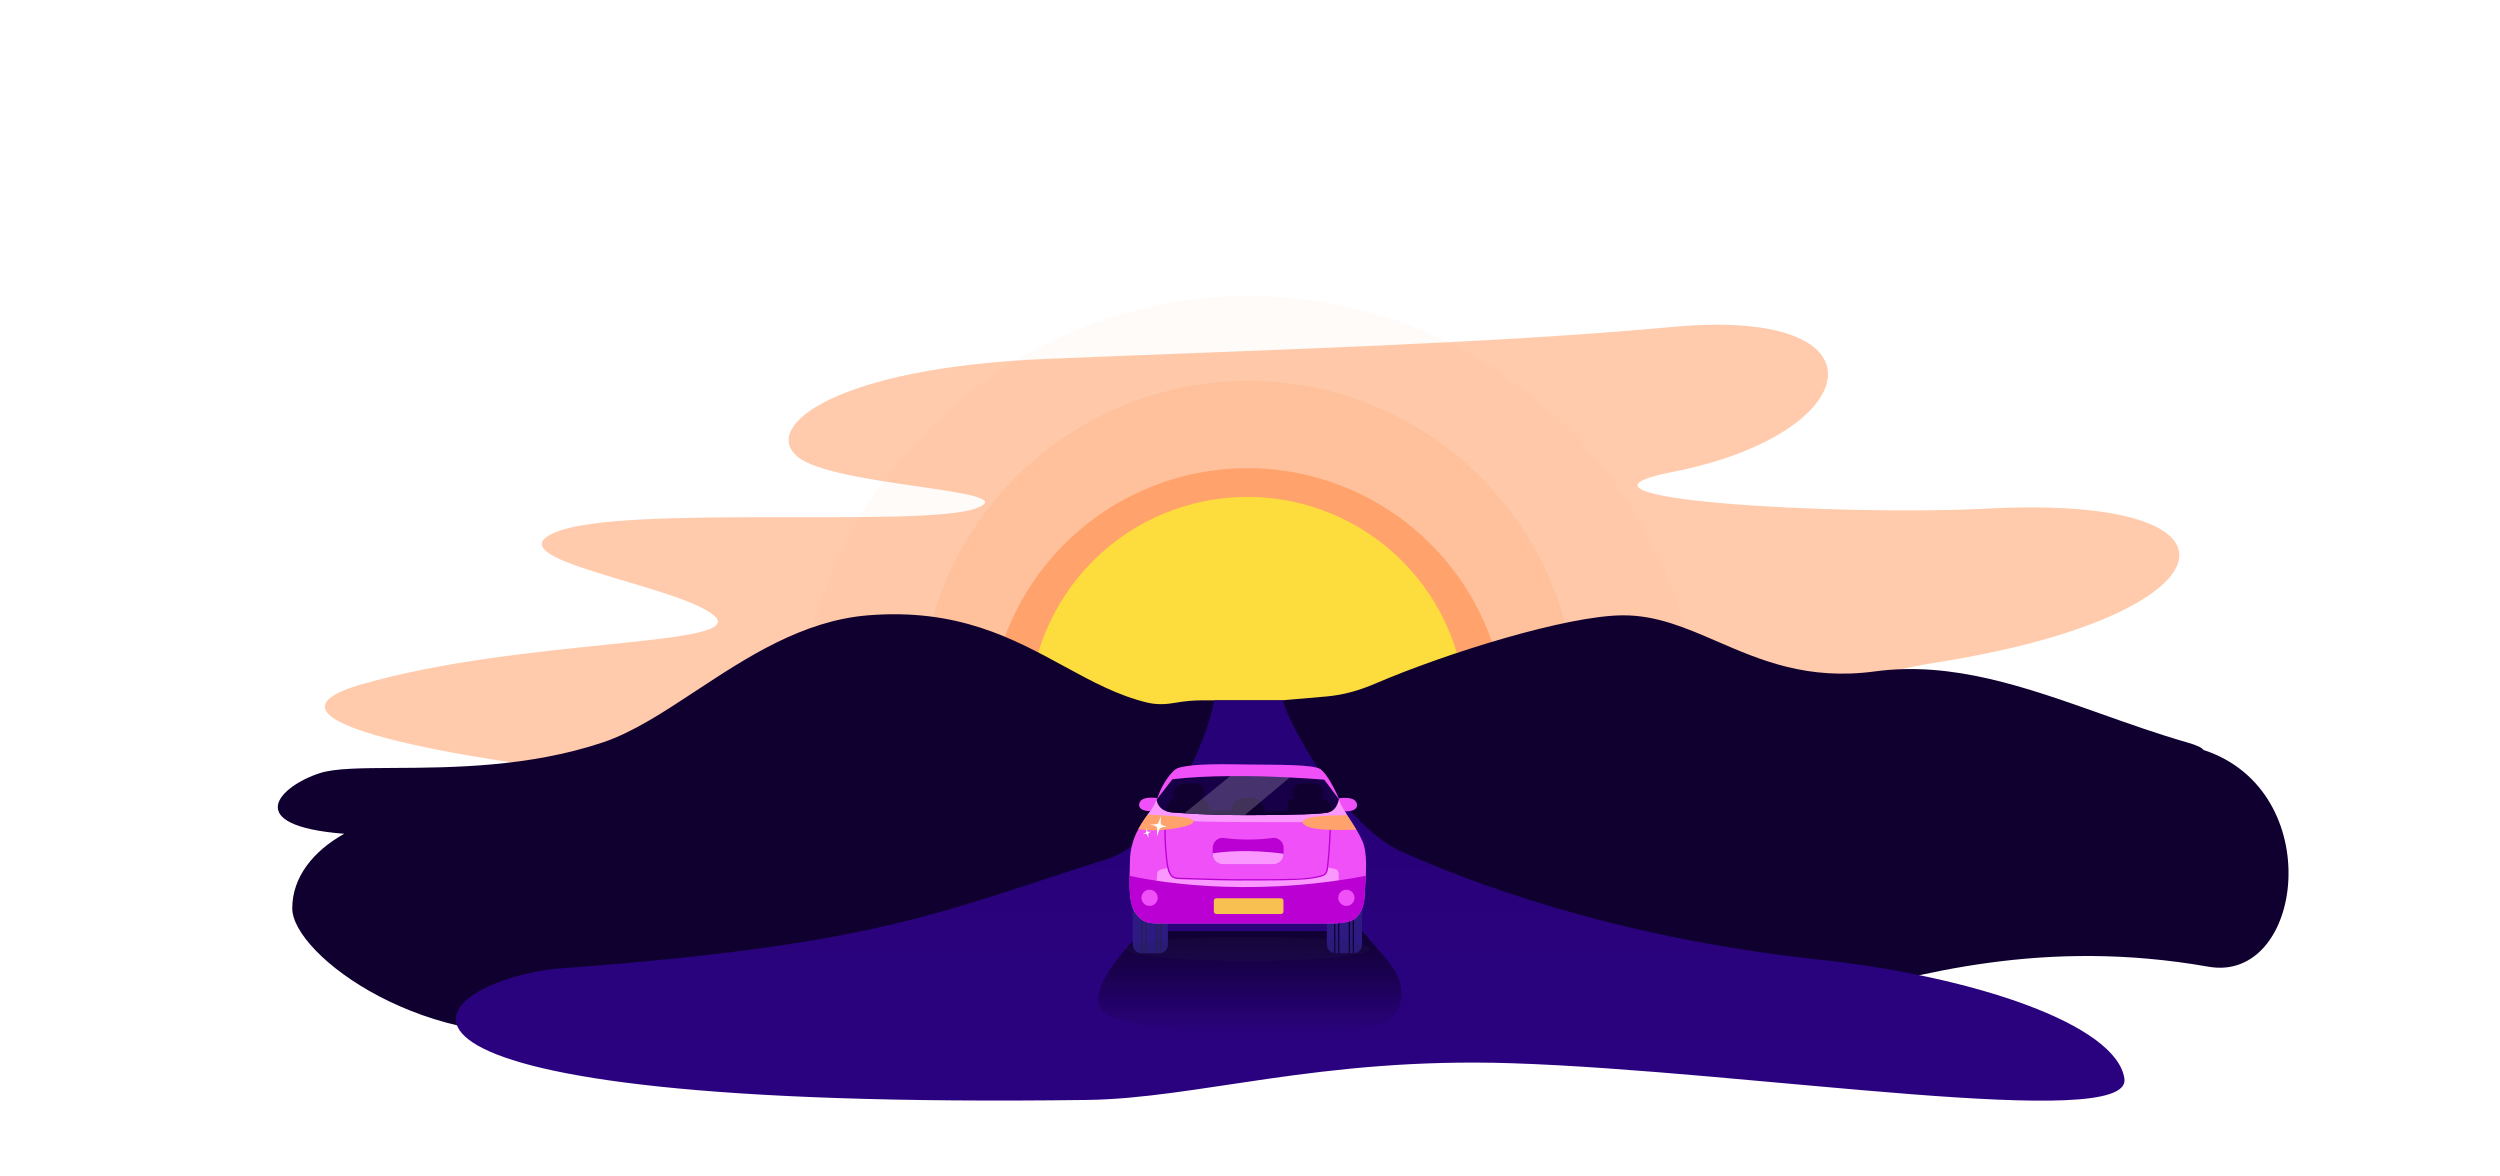 <svg width="1917" height="902" viewBox="0 0 1917 902" fill="none" xmlns="http://www.w3.org/2000/svg">
<g filter="url(#filter0_f_7839_171)">
<path d="M276.942 524.847C178.73 553.425 363.83 583.193 468.657 594.505L1107.71 653L1485.53 584.235L1483.96 583.538C1441.57 564.706 1358.6 527.851 1485.53 507.879C1712.56 472.157 1738.35 378.833 1523.65 389.996C1412.1 395.797 1176.13 382.746 1282.6 361.865C1430.59 332.841 1451.9 235.052 1282.6 250.68C1140.78 263.773 960.837 268.541 801.635 275.239C642.433 281.937 584.134 326.143 611.042 349.809C637.949 373.475 790.424 375.261 747.821 389.996C705.217 404.732 478.747 386.871 426.614 407.857C374.481 428.844 520.79 448.491 547.697 472.157C574.605 495.823 399.707 489.125 276.942 524.847Z" fill="#FFA26B" fill-opacity="0.56"></path>
</g>
<path opacity="0.21" d="M1209.1 544C1209.1 477.165 1182.55 413.068 1135.29 365.809C1088.03 318.55 1023.94 292 957.103 292C890.268 292 826.171 318.55 778.912 365.809C731.652 413.068 705.103 477.165 705.103 544L957.103 544H1209.1Z" fill="#FFA26B"></path>
<path opacity="0.04" d="M1305.1 574.5C1305.1 482.337 1268.49 393.949 1203.32 328.78C1138.15 263.612 1049.77 227 957.603 227C865.44 227 777.052 263.611 711.883 328.78C646.714 393.949 610.103 482.337 610.103 574.5L957.603 574.5H1305.1Z" fill="#FFA26B"></path>
<path d="M1155.1 557.5C1155.1 504.855 1134.19 454.365 1096.96 417.139C1059.74 379.913 1009.25 359 956.603 359C903.957 359 853.468 379.913 816.242 417.139C779.016 454.365 758.103 504.854 758.103 557.5L956.603 557.5H1155.1Z" fill="#FFA26B"></path>
<path d="M1124.1 548.5C1124.1 504.076 1106.46 461.472 1075.04 430.06C1043.63 398.647 1001.03 381 956.603 381C912.179 381 869.575 398.647 838.162 430.06C806.75 461.472 789.103 504.076 789.103 548.5L956.603 548.5H1124.1Z" fill="#FCDD3D"></path>
<path fill-rule="evenodd" clip-rule="evenodd" d="M815.884 510.854C776.884 489.604 734.11 466.299 665.655 471.824C615.491 475.872 572.797 503.967 533.638 529.734C508.699 546.146 485.193 561.613 462.106 569.324C405.293 588.298 346.17 588.617 302.442 588.852C277.032 588.989 256.821 589.098 245.282 592.824C213.88 602.962 184.63 633.169 263.936 639.338C240.27 652.573 224.102 672.5 224.102 696.5C224.103 732.326 328.292 809.828 445.559 789.482C562.826 769.136 1174.83 780.193 1268.2 789.482C1303.87 793.03 1344.67 781.611 1392.81 768.136C1470.69 746.339 1567.79 719.165 1693.45 741.27C1766.49 754.117 1785.09 606.184 1689.65 575.091C1688.54 573.342 1684.57 571.438 1677.2 569.324C1654.94 562.933 1633.07 555.174 1611.4 547.484C1553.38 526.899 1496.77 506.815 1437.81 514.824C1386.02 521.859 1349.91 506.221 1316.78 491.872C1292.86 481.512 1270.49 471.824 1244.88 471.824C1201.5 471.824 1107.46 501.395 1054.71 524.124C1042.79 529.258 1030.27 532.9 1017.35 534.024L983.103 537H932.103H922.475C915.241 537 908.022 537.647 900.903 538.933C893.977 540.185 886.852 540.423 880.002 538.805C857.374 533.459 837.192 522.463 815.884 510.854Z" fill="#100030"></path>
<path d="M849.603 658.5C893.646 644.61 926.267 565.664 931.103 537H984.103C982.102 541.777 1026.08 631.255 1074.6 653C1121.88 674.185 1233.6 718.5 1393.88 735.705C1513.97 748.596 1623.01 785.62 1629.01 827.134C1635.01 868.647 1342.36 821.203 1158.75 815.273C1011.87 810.528 918.123 842.308 833.577 843.442C244.054 851.35 313.81 757.835 423.87 743.009C675.007 724.724 719.531 699.519 849.603 658.5Z" fill="url(#paint0_linear_7839_171)"></path>
<path d="M844.272 774.056C834.072 759.056 862.392 727.071 876.275 714H1044.62L1064.03 736.567C1082.71 758.285 1076.37 785.613 1047.91 788.913C976.653 797.177 857.318 793.242 844.272 774.056Z" fill="url(#paint1_linear_7839_171)"></path>
<path d="M887.396 621.641V611.982C887.396 611.982 873.858 609.571 873.494 617.107C873.494 617.152 872.509 623.521 887.396 621.625V621.641Z" fill="#F050F8"></path>
<path d="M1026.68 621.822V612.163C1026.68 612.163 1040.22 609.753 1040.59 617.289C1040.59 617.289 1041.57 623.702 1026.68 621.822Z" fill="#F050F8"></path>
<path d="M1044.42 685.811V724.31C1044.42 725.978 1043.78 727.6 1042.65 728.828C1041.51 730.056 1039.95 730.815 1038.27 730.936H1023.99C1023.64 730.936 1023.29 730.906 1022.95 730.845C1021.41 730.572 1020.03 729.768 1019.01 728.57C1018.01 727.373 1017.45 725.871 1017.45 724.31V702.687C1017.45 700.928 1018.16 699.245 1019.41 698.002C1020.65 696.758 1022.35 696.061 1024.11 696.046H1037.77C1041.42 696.046 1044.41 682.157 1044.41 685.811H1044.42Z" fill="#2D1A83"></path>
<path d="M895.551 702.687V724.325C895.551 725.826 895.051 727.266 894.111 728.449C893.186 729.617 891.883 730.451 890.427 730.784C890.094 730.875 889.745 730.921 889.396 730.951H875.116C873.373 730.921 871.72 730.208 870.492 728.965C869.279 727.721 868.582 726.053 868.582 724.325V685.826C868.582 682.172 871.584 696.061 875.237 696.061H888.896C890.655 696.061 892.337 696.774 893.596 698.017C894.839 699.26 895.536 700.943 895.551 702.702V702.687Z" fill="#2D1A83"></path>
<path d="M1024 706.16V730.966C1023.65 730.966 1023.3 730.936 1022.97 730.875V706.16H1024Z" fill="#100030"></path>
<path d="M1027.06 706.16H1026.03V730.966H1027.06V706.16Z" fill="#100030"></path>
<path d="M1035.22 704.128H1034.19V730.982H1035.22V704.128Z" fill="#100030"></path>
<path d="M1038.27 704.128V730.997H1037.25V704.128H1038.27Z" fill="#100030"></path>
<path d="M876.147 704.128V730.997H875.116V704.128H876.147Z" fill="#26214E"></path>
<path d="M879.209 704.128H878.178V730.982H879.209V704.128Z" fill="#26214E"></path>
<path d="M887.365 706.16H886.334V730.966H887.365V706.16Z" fill="#26214E"></path>
<path d="M890.427 706.16V730.784C890.094 730.875 889.745 730.921 889.396 730.951V706.16H890.427Z" fill="#26214E"></path>
<path d="M1047.32 671.573C1047.04 677.183 1046.59 682.217 1046.48 685.432C1046.23 693.847 1044.25 699.23 1039.77 703.839C1035.28 708.434 1020.79 708.085 1020.79 708.085H890.443C880.089 708.085 876.268 707.812 870.553 699.912C866.323 694.09 865.96 683.066 866.172 671.573C866.233 667.494 866.384 663.339 866.46 659.336C866.702 651.072 868.901 642.975 872.888 635.727C874.479 632.786 876.238 629.935 878.194 627.206C878.709 626.448 879.224 625.78 879.725 625.113L880.089 624.628C882.923 621.11 885.243 617.228 886.986 613.074C887.562 611.709 888.184 610.178 888.836 608.404C891.261 602.141 894.885 596.394 899.493 591.512C900.706 590.193 902.252 589.222 903.98 588.707C915.775 585.204 940.91 586.023 958.677 586.235C977.915 586.508 1007.57 585.962 1012.8 589.95C1017.62 593.635 1024.09 605.796 1026.73 612.922C1026.96 613.513 1027.14 614.074 1027.29 614.575C1028.14 617.259 1030.35 620.943 1033.01 625.083C1033.07 625.159 1033.11 625.25 1033.16 625.325C1035.36 628.722 1037.83 632.437 1040.06 636.167C1041.83 639.048 1043.41 642.035 1044.78 645.128C1047.71 651.83 1047.77 662.475 1047.32 671.588V671.573Z" fill="#F050F8"></path>
<path d="M886.79 677.563L887.32 669.966C887.366 669.238 887.639 668.556 888.108 667.995C888.563 667.434 889.185 667.039 889.897 666.842L895.279 665.387C895.279 665.387 895.885 672.786 902.662 673.378C909.438 673.984 938.333 674.151 955.342 674.848C972.352 675.546 1009.71 672.983 1012.46 672.119C1018.29 670.33 1018.07 665.159 1018.07 665.159L1023.7 666.296C1024.47 666.478 1025.17 666.918 1025.67 667.54C1026.17 668.161 1026.44 668.935 1026.46 669.723L1026.56 676.334L938.287 686.008L886.79 677.547V677.563Z" fill="#FA98FF"></path>
<path d="M951.506 675.166H946.049C937.832 675.106 929.267 674.909 920.641 674.59H920.353C915.274 674.408 910.014 674.211 904.844 674.135C902.267 674.135 899.099 673.756 897.431 671.269C895.097 667.782 894.566 663.218 894.111 659.094L893.96 657.79C893.384 653.013 893.065 647.873 892.868 641.141C892.686 633.984 892.701 626.963 892.974 620.307H893.99C893.732 626.948 893.717 633.938 893.899 641.08C894.066 647.782 894.414 652.892 894.975 657.653L895.127 658.957C895.582 662.93 896.097 667.403 898.295 670.693C899.69 672.786 902.54 673.074 904.875 673.104C910.059 673.165 915.32 673.362 920.398 673.544H920.702C929.312 673.862 937.862 674.059 946.079 674.12H967.091C972.851 674.12 978.824 674.12 984.661 673.999L986.495 673.953C995.288 673.741 1004.38 673.529 1012.66 671.315C1013.34 671.148 1014 670.921 1014.62 670.617C1017.03 669.435 1017.27 666.918 1017.51 664.249C1017.51 663.749 1017.6 663.279 1017.66 662.793C1018.35 657.335 1018.71 651.922 1019.04 645.447C1019.09 644.385 1019.16 643.309 1019.21 642.232C1019.59 635.439 1019.97 628.419 1019.38 621.641L1020.39 621.55C1020.98 628.389 1020.6 635.454 1020.23 642.278C1020.17 643.354 1020.1 644.431 1020.06 645.492C1019.73 651.982 1019.36 657.426 1018.66 662.915C1018.62 663.385 1018.57 663.855 1018.53 664.34C1018.27 667.024 1018 670.087 1015.07 671.497C1014.39 671.831 1013.66 672.088 1012.93 672.27C1004.54 674.514 995.364 674.727 986.526 674.954L984.691 675C978.84 675.136 972.867 675.121 967.091 675.121H956.327L951.537 675.197L951.506 675.166Z" fill="#BB00D4"></path>
<path d="M1047.32 671.573C1047.04 677.183 1046.59 682.217 1046.48 685.417C1046.23 693.832 1044.25 699.215 1039.77 703.824C1035.28 708.419 1020.79 708.07 1020.79 708.07H890.443C880.089 708.07 876.268 707.797 870.553 699.897C866.323 694.075 865.96 683.051 866.172 671.558C878.406 674.348 952.81 689.571 1047.32 671.558V671.573Z" fill="#BB00D4"></path>
<path d="M984.266 650.102V655.03C984.266 657.062 983.463 659.003 982.023 660.443C980.583 661.884 978.642 662.687 976.611 662.687H937.574C936.574 662.687 935.573 662.49 934.648 662.111C933.724 661.732 932.875 661.171 932.162 660.458C931.45 659.746 930.889 658.912 930.495 657.972C930.1 657.032 929.903 656.046 929.903 655.045V650.117C929.903 648.328 930.525 646.599 931.677 645.22C932.829 643.84 934.421 642.915 936.179 642.581C936.937 642.46 937.695 642.46 938.453 642.581C950.824 644.158 963.331 644.158 975.701 642.581C976.459 642.46 977.217 642.46 977.975 642.581C979.749 642.9 981.341 643.825 982.493 645.204C983.645 646.584 984.282 648.313 984.282 650.117L984.266 650.102Z" fill="#BB00D4"></path>
<path d="M984.266 654.636V655.045C984.266 657.077 983.463 659.018 982.023 660.458C980.583 661.899 978.642 662.703 976.611 662.703H937.574C936.574 662.703 935.573 662.505 934.648 662.126C933.724 661.747 932.875 661.186 932.162 660.474C931.45 659.761 930.889 658.927 930.495 657.987C930.1 657.047 929.903 656.061 929.903 655.06V654.333C936.422 653.317 956.812 650.86 984.266 654.666V654.636Z" fill="#FA98FF"></path>
<path d="M1033.14 625.326L998.88 630.39C998.88 630.39 946.928 630.557 924.021 630.041C904.783 629.602 885.47 626.205 879.709 625.129C882.695 621.474 885.136 617.426 886.986 613.089L1026.71 612.922C1026.94 613.514 1027.12 614.075 1027.27 614.575C1028.14 617.32 1030.43 621.08 1033.14 625.326Z" fill="#FA98FF"></path>
<path d="M1026.7 612.922C1025.85 616.591 1024.42 619.685 1021.67 621.534C1020.65 622.217 1019.51 622.702 1018.32 623.005C1013.25 624.264 990.937 625.052 957.873 625.052H954.523C931.313 624.992 918.246 624.294 908.24 623.627C905.026 623.415 902.131 623.202 899.281 623.02C897.78 622.929 896.309 622.672 894.869 622.232C887.168 619.836 886.925 613.104 886.925 613.104L898.962 597.562C912.409 595.894 928.008 595.227 943.259 595.121C959.844 594.999 976.065 595.545 988.921 596.167C1004.72 596.955 1015.42 597.865 1015.42 597.865L1026.68 612.907L1026.7 612.922Z" fill="#180048"></path>
<path d="M897.916 635.712C884.303 637.501 875.889 636.319 872.887 635.712C874.479 632.771 876.238 629.92 878.193 627.191C878.709 626.432 879.224 625.765 879.724 625.098L880.088 624.613C887.335 624.946 909.013 626.068 913.03 627.736C917.882 629.768 915.32 633.407 897.931 635.697L897.916 635.712Z" fill="#FFA26B"></path>
<path d="M1040.05 636.167C1035.22 636.379 1011.83 637.244 1003.75 634.241C994.712 630.875 999.017 627.357 1008.99 626.175C1016.88 625.219 1028.49 625.113 1032.99 625.113C1033.05 625.189 1033.1 625.28 1033.14 625.356C1035.33 628.737 1037.78 632.437 1040.04 636.167H1040.05Z" fill="#FFA26B"></path>
<path d="M1021.67 621.535C1020.64 622.217 1019.51 622.702 1018.32 623.006C1013.25 624.264 990.937 625.053 957.873 625.053C924.81 625.053 911.348 623.794 899.326 623.006C897.825 622.915 896.355 622.657 894.915 622.217C894.02 613.498 900.812 611.558 900.812 611.558C897.537 604.704 902.767 600.944 909.468 600.625C916.169 600.307 922.718 600.458 923.203 605.356C923.688 610.254 921.232 612.21 921.232 612.21C926.963 612.376 927.448 621.353 927.448 621.353C930.889 621.52 944.123 621.52 944.123 621.52C944.775 613.68 948.217 612.043 958.844 611.558C969.471 611.057 969.789 622.505 969.789 622.505L987.299 621.686V616.622C987.299 612.543 993.014 612.21 993.014 612.21C989.421 608.95 991.71 604.537 991.71 604.537C994.318 598.654 1012.15 599.473 1013.78 603.87C1015.42 608.282 1013.13 612.831 1013.13 612.831C1019.36 612.452 1021.23 619.185 1021.67 621.535Z" fill="#100030"></path>
<path opacity="0.2" d="M988.951 596.167L954.508 625.037C931.298 624.976 918.23 624.279 908.225 623.612L943.274 595.121C959.889 594.999 976.11 595.545 988.936 596.167H988.951Z" fill="#FFFCFC"></path>
<path d="M982.281 688.798H932.633C931.587 688.798 930.753 689.632 930.753 690.678V698.972C930.753 700.018 931.602 700.852 932.633 700.852H982.281C983.327 700.852 984.161 700.018 984.161 698.972V690.678C984.161 689.632 983.312 688.798 982.281 688.798Z" fill="#F8C050"></path>
<path d="M881.483 694.666C884.924 694.666 887.714 691.876 887.714 688.434C887.714 684.992 884.924 682.217 881.483 682.217C878.042 682.217 875.252 685.007 875.252 688.434C875.252 691.86 878.042 694.666 881.483 694.666Z" fill="#F050F8"></path>
<path d="M1032.4 694.666C1035.84 694.666 1038.63 691.876 1038.63 688.434C1038.63 684.992 1035.84 682.217 1032.4 682.217C1028.96 682.217 1026.17 685.007 1026.17 688.434C1026.17 691.86 1028.96 694.666 1032.4 694.666Z" fill="#F050F8"></path>
<path opacity="0.2" d="M956.646 736.865C1008.31 736.865 1050.2 732.71 1050.2 727.6C1050.2 722.49 1008.31 718.335 956.646 718.335C904.981 718.335 863.094 722.49 863.094 727.6C863.094 732.71 904.981 736.865 956.646 736.865Z" fill="#26214E"></path>
<path d="M890.321 625.583C890.321 625.583 888.471 631.512 887.304 631.846C885.197 632.149 883.075 632.331 880.952 632.361C880.952 632.361 887.471 632.589 887.334 635.288C887.198 637.987 887.107 641.292 887.107 641.292C887.107 641.292 888.896 636.228 889.275 635.379C889.654 634.53 892.489 633.817 895.005 634.226C893.383 633.681 891.791 632.983 890.291 632.164C889.639 631.785 890.321 625.599 890.321 625.599V625.583Z" fill="white"></path>
<path d="M878.8 634.848C878.8 634.848 879.209 637.881 878.8 638.29C877.921 638.866 876.996 639.382 876.056 639.837C876.056 639.837 879.027 638.593 879.513 639.837C880.013 641.08 880.665 642.566 880.665 642.566C880.665 642.566 880.437 639.882 880.407 639.473C880.377 639.063 881.544 638.108 882.742 637.775C881.893 637.866 881.044 637.881 880.21 637.82C879.785 637.759 878.815 634.863 878.815 634.863L878.8 634.848Z" fill="white"></path>
<defs>
<filter id="filter0_f_7839_171" x="0.103" y="0" width="1920" height="902" filterUnits="userSpaceOnUse" color-interpolation-filters="sRGB">
<feFlood flood-opacity="0" result="BackgroundImageFix"></feFlood>
<feBlend mode="normal" in="SourceGraphic" in2="BackgroundImageFix" result="shape"></feBlend>
<feGaussianBlur stdDeviation="124.5" result="effect1_foregroundBlur_7839_171"></feGaussianBlur>
</filter>
<linearGradient id="paint0_linear_7839_171" x1="974.154" y1="550.378" x2="974.592" y2="844" gradientUnits="userSpaceOnUse">
<stop stop-color="#270177"></stop>
<stop offset="0.893" stop-color="#2A027F"></stop>
</linearGradient>
<linearGradient id="paint1_linear_7839_171" x1="970.103" y1="714" x2="970.103" y2="793" gradientUnits="userSpaceOnUse">
<stop stop-color="#100030"></stop>
<stop offset="1" stop-color="#100030" stop-opacity="0"></stop>
</linearGradient>
</defs>
</svg>
